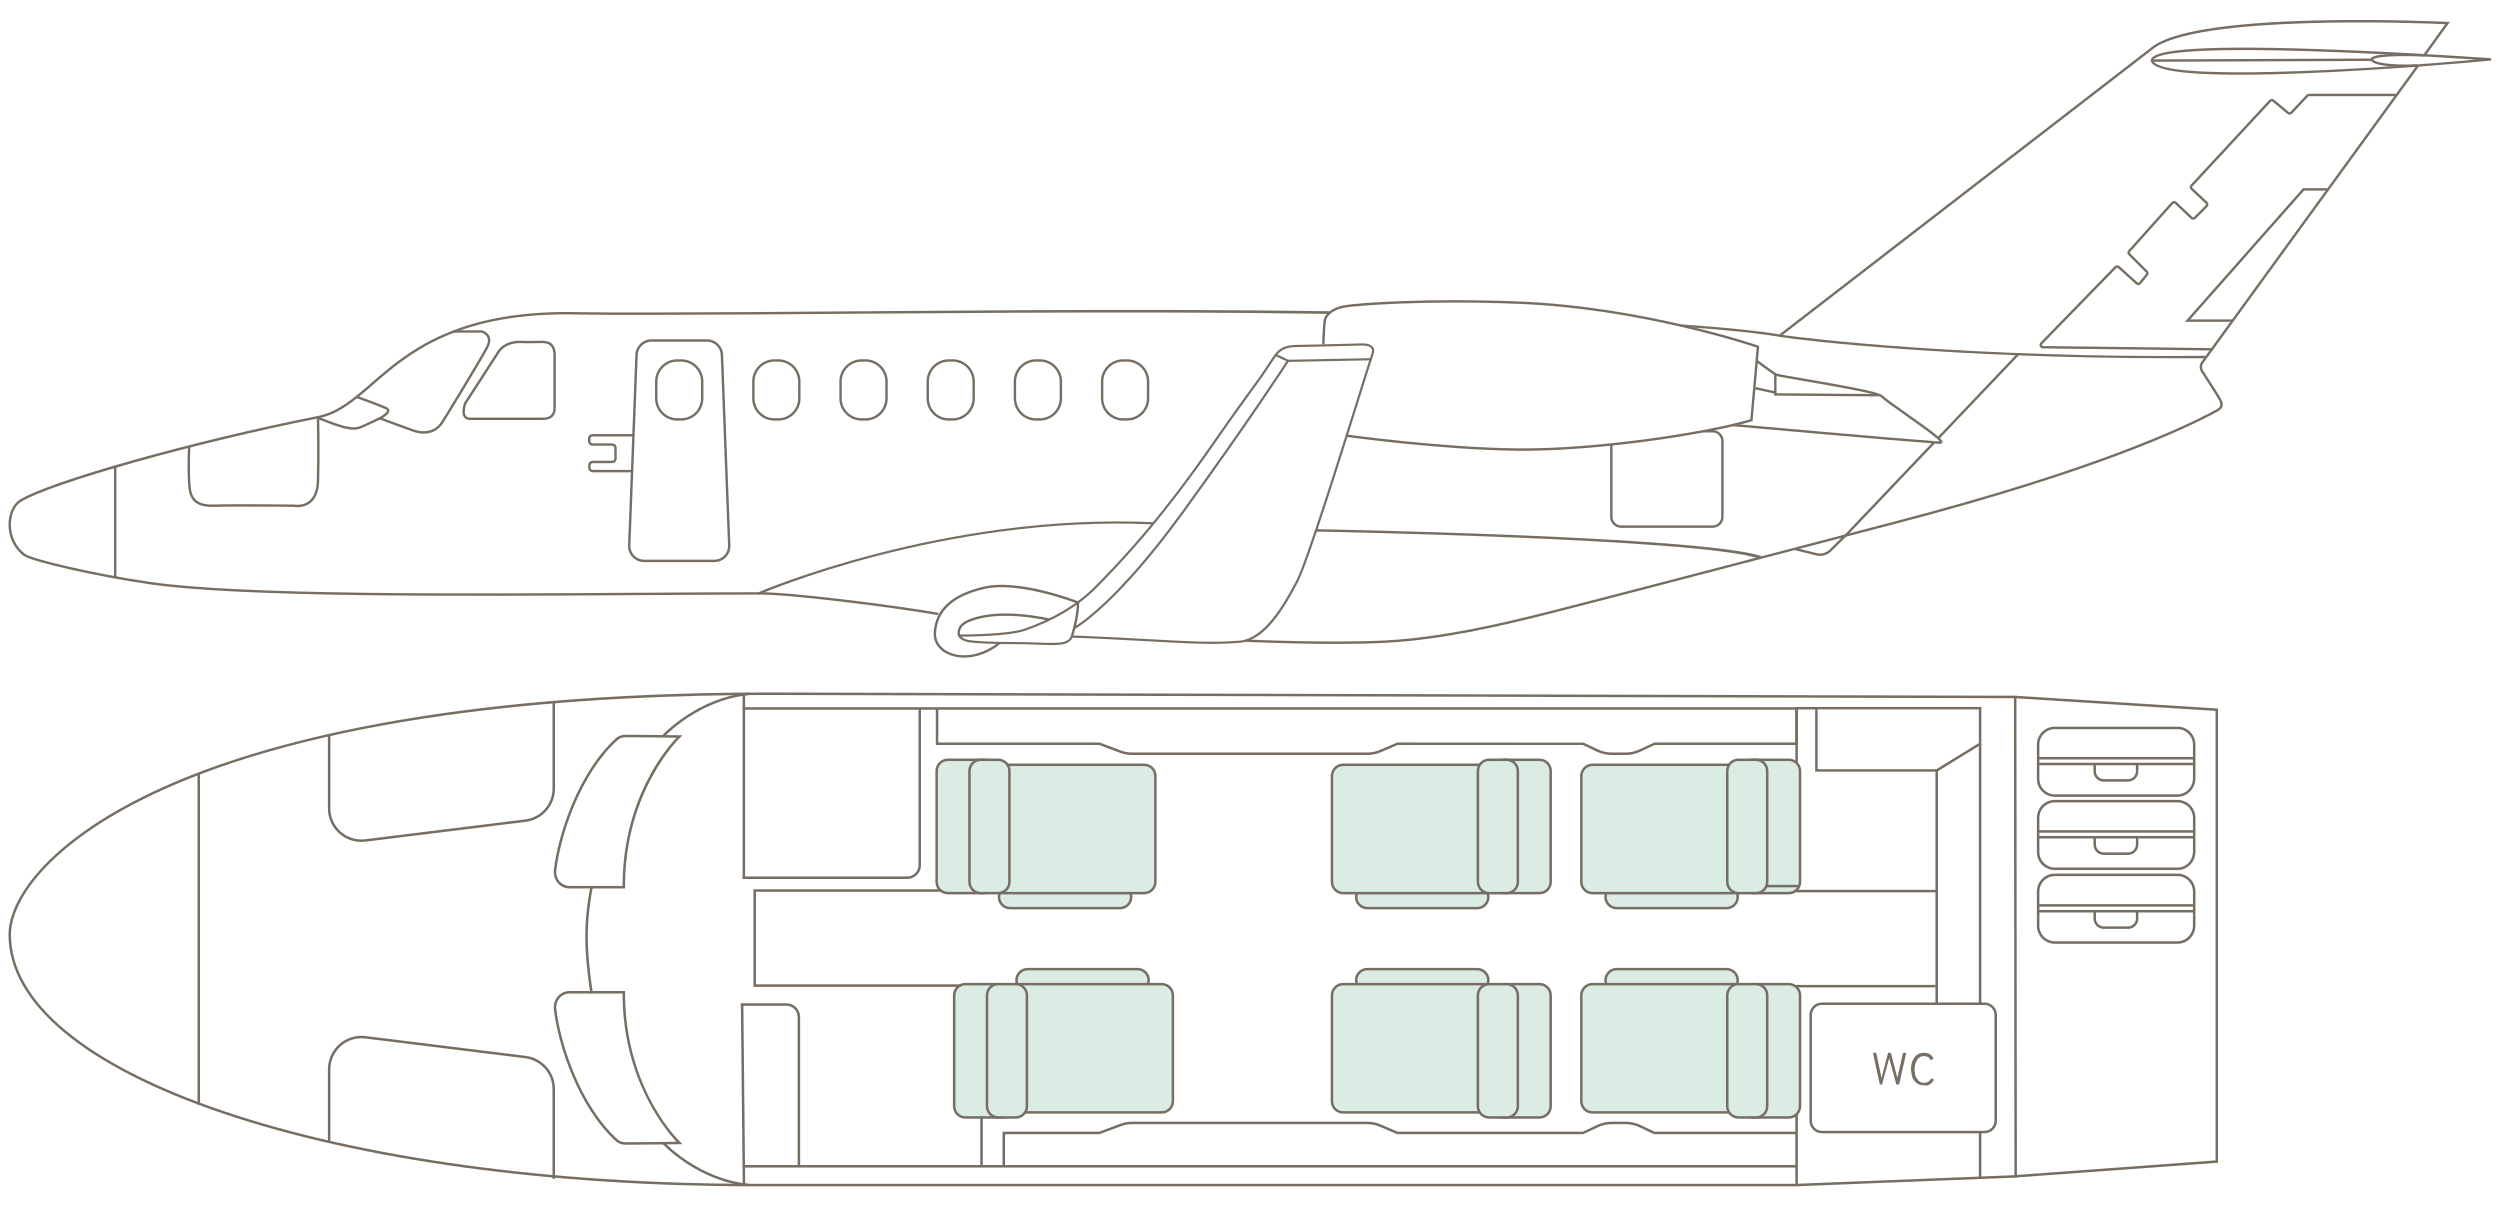 <?xml version="1.0" encoding="UTF-8"?>
<svg xmlns="http://www.w3.org/2000/svg" version="1.1" viewBox="0 0 1031.71 507.233">
  <!-- Generator: Adobe Illustrator 29.0.1, SVG Export Plug-In . SVG Version: 2.1.0 Build 192)  -->
  <g id="Layer_10">
    <g display="none">
      <g id="Indvendig">
        <path d="M294.785,478.118h556.736l61.902-3.442-.193-189.855h0l-612.797-1.29C62.306,283.531,0,351.531,0,378.936c0,55.441,127.37,99.182,294.785,99.182Z" fill="none" stroke="#766e63"/>
        <path d="M126.489,300.265v28.701c0,7.679,6.725,13.623,14.345,12.68l63.401-7.847c6.401-.792,11.207-6.23,11.207-12.68v-34.065" fill="none" stroke="#766e63"/>
        <path d="M126.489,461.439v-29.176c0-7.679,6.725-13.623,14.345-12.68l63.401,7.847c6.401.792,11.207,6.23,11.207,12.68v35.531" fill="none" stroke="#766e63"/>
        <path d="M409.314,289.375h417.357v13.972h-56.367l-5.728,2.713c-1.738.823-3.636,1.25-5.559,1.25h-5.609c-1.923,0-3.822-.427-5.559-1.25l-5.728-2.713h-73.541l-6.798,2.913c-1.617.693-3.357,1.05-5.115,1.05h-93.181c-1.557,0-3.102-.28-4.56-.827l-8.364-3.136h-64.293v-13.862" fill="none" stroke="#766e63" stroke-miterlimit="10"/>
        <path d="M512.25,466.723" fill="none" stroke="#766e63" stroke-miterlimit="10"/>
        <path d="M512.69,470.806v-13.33h37.871l8.364-3.136c1.458-.547,3.003-.827,4.56-.827h93.181c1.759,0,3.499.357,5.115,1.05l6.798,2.913h73.541l5.728-2.713c1.738-.823,3.636-1.25,5.559-1.25h5.609c1.923,0,3.822.427,5.559,1.25l5.728,2.713h56.367" fill="none" stroke="#766e63" stroke-miterlimit="10"/>
        <line x1="277.314" y1="474.017" x2="277.314" y2="287.714" fill="none" stroke="#766e63"/>
        <g>
          <path d="M515.21,359.683h43.498c2.41,0,4.435,1.928,4.435,4.435v-.11c0,2.41-1.928,4.435-4.435,4.435h-43.498c-2.41,0-4.435-1.928-4.435-4.435v.11c0-2.507,2.025-4.435,4.435-4.435Z" fill="#dbece5" stroke="#766e63" stroke-miterlimit="10"/>
          <path d="M510.807,311.683h57.48c2.41,0,4.435,1.928,4.435,4.435v41.945c0,2.41-1.928,4.435-4.435,4.435h-57.48c-2.41,0-4.435-1.928-4.435-4.435v-41.945c0-2.507,2.025-4.435,4.435-4.435Z" fill="#dbece5" stroke="#766e63" stroke-miterlimit="10"/>
          <path d="M490.541,309.693h14.191c2.41,0,4.435,1.928,4.435,4.435v43.935c0,2.41-1.928,4.435-4.435,4.435h-14.191c-2.41,0-4.435-1.928-4.435-4.435v-43.935c0-2.507,2.025-4.435,4.435-4.435Z" fill="#dbece5" stroke="#766e63" stroke-miterlimit="10"/>
          <path d="M503.541,309.693h6.948c2.41,0,4.435,1.928,4.435,4.435v43.935c0,2.41-1.928,4.435-4.435,4.435h-6.948c-2.41,0-4.435-1.928-4.435-4.435v-43.935c0-2.507,2.025-4.435,4.435-4.435Z" fill="#dbece5" stroke="#766e63" stroke-miterlimit="10"/>
        </g>
        <g>
          <path d="M522.146,401.352h43.498c2.41,0,4.435-1.928,4.435-4.435v.11c0-2.41-1.928-4.435-4.435-4.435h-43.498c-2.41,0-4.435,1.928-4.435,4.435v-.11c0,2.507,2.025,4.435,4.435,4.435Z" fill="#dbece5" stroke="#766e63" stroke-miterlimit="10"/>
          <path d="M517.742,449.352h57.48c2.41,0,4.435-1.928,4.435-4.435v-41.945c0-2.41-1.928-4.435-4.435-4.435h-57.48c-2.41,0-4.435,1.928-4.435,4.435v41.945c0,2.507,2.025,4.435,4.435,4.435Z" fill="#dbece5" stroke="#766e63" stroke-miterlimit="10"/>
          <path d="M497.476,451.342h14.191c2.41,0,4.435-1.928,4.435-4.435v-43.935c0-2.41-1.928-4.435-4.435-4.435h-14.191c-2.41,0-4.435,1.928-4.435,4.435v43.935c0,2.507,2.025,4.435,4.435,4.435Z" fill="#dbece5" stroke="#766e63" stroke-miterlimit="10"/>
          <path d="M510.476,451.342h6.948c2.41,0,4.435-1.928,4.435-4.435v-43.935c0-2.41-1.928-4.435-4.435-4.435h-6.948c-2.41,0-4.435,1.928-4.435,4.435v43.935c0,2.507,2.025,4.435,4.435,4.435Z" fill="#dbece5" stroke="#766e63" stroke-miterlimit="10"/>
        </g>
        <g>
          <path d="M700.167,401.352h-43.498c-2.41,0-4.435-1.928-4.435-4.435v.11c0-2.41,1.928-4.435,4.435-4.435h43.498c2.41,0,4.435,1.928,4.435,4.435v-.11c0,2.507-2.025,4.435-4.435,4.435Z" fill="#dbece5" stroke="#766e63" stroke-miterlimit="10"/>
          <path d="M704.57,449.352h-57.48c-2.41,0-4.435-1.928-4.435-4.435v-41.945c0-2.41,1.928-4.435,4.435-4.435h57.48c2.41,0,4.435,1.928,4.435,4.435v41.945c0,2.507-2.025,4.435-4.435,4.435Z" fill="#dbece5" stroke="#766e63" stroke-miterlimit="10"/>
          <path d="M724.836,451.342h-14.191c-2.41,0-4.435-1.928-4.435-4.435v-43.935c0-2.41,1.928-4.435,4.435-4.435h14.191c2.41,0,4.435,1.928,4.435,4.435v43.935c0,2.507-2.025,4.435-4.435,4.435Z" fill="#dbece5" stroke="#766e63" stroke-miterlimit="10"/>
          <path d="M711.836,451.342h-6.948c-2.41,0-4.435-1.928-4.435-4.435v-43.935c0-2.41,1.928-4.435,4.435-4.435h6.948c2.41,0,4.435,1.928,4.435,4.435v43.935c0,2.507-2.025,4.435-4.435,4.435Z" fill="#dbece5" stroke="#766e63" stroke-miterlimit="10"/>
        </g>
        <g>
          <path d="M700.167,359.683h-43.498c-2.41,0-4.435,1.928-4.435,4.435v-.11c0,2.41,1.928,4.435,4.435,4.435h43.498c2.41,0,4.435-1.928,4.435-4.435v.11c0-2.507-2.025-4.435-4.435-4.435Z" fill="#dbece5" stroke="#766e63" stroke-miterlimit="10"/>
          <path d="M704.57,311.683h-57.48c-2.41,0-4.435,1.928-4.435,4.435v41.945c0,2.41,1.928,4.435,4.435,4.435h57.48c2.41,0,4.435-1.928,4.435-4.435v-41.945c0-2.507-2.025-4.435-4.435-4.435Z" fill="#dbece5" stroke="#766e63" stroke-miterlimit="10"/>
          <path d="M724.836,309.693h-14.191c-2.41,0-4.435,1.928-4.435,4.435v43.935c0,2.41,1.928,4.435,4.435,4.435h14.191c2.41,0,4.435-1.928,4.435-4.435v-43.935c0-2.507-2.025-4.435-4.435-4.435Z" fill="#dbece5" stroke="#766e63" stroke-miterlimit="10"/>
          <path d="M711.836,309.693h-6.948c-2.41,0-4.435,1.928-4.435,4.435v43.935c0,2.41,1.928,4.435,4.435,4.435h6.948c2.41,0,4.435-1.928,4.435-4.435v-43.935c0-2.507-2.025-4.435-4.435-4.435Z" fill="#dbece5" stroke="#766e63" stroke-miterlimit="10"/>
        </g>
        <g>
          <path d="M798.919,401.352h-43.498c-2.41,0-4.435-1.928-4.435-4.435v.11c0-2.41,1.928-4.435,4.435-4.435h43.498c2.41,0,4.435,1.928,4.435,4.435v-.11c0,2.507-2.025,4.435-4.435,4.435Z" fill="#dbece5" stroke="#766e63" stroke-miterlimit="10"/>
          <path d="M803.322,449.352h-57.48c-2.41,0-4.435-1.928-4.435-4.435v-41.945c0-2.41,1.928-4.435,4.435-4.435h57.48c2.41,0,4.435,1.928,4.435,4.435v41.945c0,2.507-2.025,4.435-4.435,4.435Z" fill="#dbece5" stroke="#766e63" stroke-miterlimit="10"/>
          <path d="M823.588,451.342h-14.191c-2.41,0-4.435-1.928-4.435-4.435v-43.935c0-2.41,1.928-4.435,4.435-4.435h14.191c2.41,0,4.435,1.928,4.435,4.435v43.935c0,2.507-2.025,4.435-4.435,4.435Z" fill="#dbece5" stroke="#766e63" stroke-miterlimit="10"/>
          <path d="M810.588,451.342h-6.948c-2.41,0-4.435-1.928-4.435-4.435v-43.935c0-2.41,1.928-4.435,4.435-4.435h6.948c2.41,0,4.435,1.928,4.435,4.435v43.935c0,2.507-2.025,4.435-4.435,4.435Z" fill="#dbece5" stroke="#766e63" stroke-miterlimit="10"/>
        </g>
        <g>
          <path d="M798.919,359.683h-43.498c-2.41,0-4.435,1.928-4.435,4.435v-.11c0,2.41,1.928,4.435,4.435,4.435h43.498c2.41,0,4.435-1.928,4.435-4.435v.11c0-2.507-2.025-4.435-4.435-4.435Z" fill="#dbece5" stroke="#766e63" stroke-miterlimit="10"/>
          <path d="M803.322,311.683h-57.48c-2.41,0-4.435,1.928-4.435,4.435v41.945c0,2.41,1.928,4.435,4.435,4.435h57.48c2.41,0,4.435-1.928,4.435-4.435v-41.945c0-2.507-2.025-4.435-4.435-4.435Z" fill="#dbece5" stroke="#766e63" stroke-miterlimit="10"/>
          <path d="M823.588,309.693h-14.191c-2.41,0-4.435,1.928-4.435,4.435v43.935c0,2.41,1.928,4.435,4.435,4.435h14.191c2.41,0,4.435-1.928,4.435-4.435v-43.935c0-2.507-2.025-4.435-4.435-4.435Z" fill="#dbece5" stroke="#766e63" stroke-miterlimit="10"/>
          <path d="M810.588,309.693h-6.948c-2.41,0-4.435,1.928-4.435,4.435v43.935c0,2.41,1.928,4.435,4.435,4.435h6.948c2.41,0,4.435-1.928,4.435-4.435v-43.935c0-2.507-2.025-4.435-4.435-4.435Z" fill="#dbece5" stroke="#766e63" stroke-miterlimit="10"/>
          <line x1="827.861" y1="359.714" x2="814.87" y2="359.714" fill="#dbece5" stroke="#766e63" stroke-miterlimit="10"/>
        </g>
        <path d="M901.093,457.122h-64.409c-2.41,0-4.435-1.928-4.435-4.435v-41.945c0-2.41,1.928-4.435,4.435-4.435h64.409c2.41,0,4.435,1.928,4.435,4.435v41.945c0,2.507-2.025,4.435-4.435,4.435Z" fill="none" stroke="#766e63" stroke-miterlimit="10"/>
        <path d="M834.515,289.256v24.66h47.642l17.174-10.569v-14.092s-62.449,0-64.816,0Z" fill="none" stroke="#766e63" stroke-miterlimit="10"/>
        <line x1="882.157" y1="313.916" x2="882.157" y2="406.613" fill="#dbece5" stroke="#766e63" stroke-miterlimit="10"/>
        <line x1="899.331" y1="303.347" x2="899.331" y2="406.613" fill="#dbece5" stroke="#766e63" stroke-miterlimit="10"/>
        <path d="M479.406,289.375v62.067c0,2.744-2.225,4.969-4.969,4.969h-65.122" fill="none" stroke="#766e63" stroke-miterlimit="10"/>
        <path d="M431.553,470.356v-58.774c0-2.744-2.225-4.969-4.969-4.969h-18.067" fill="none" stroke="#766e63" stroke-miterlimit="10"/>
        <polyline points="409.754 356.742 409.754 293.99 409.754 283.999" fill="none" stroke="#766e63" stroke-miterlimit="10"/>
        <line x1="409.788" y1="478.099" x2="409.061" y2="406.512" fill="none" stroke="#766e63" stroke-miterlimit="10"/>
        <line x1="899.331" y1="457.255" x2="899.331" y2="475.338" fill="none" stroke="#766e63" stroke-miterlimit="10"/>
        <line x1="826.231" y1="470.687" x2="277.094" y2="470.687" fill="none" stroke="#766e63" stroke-miterlimit="10"/>
        <line x1="503.883" y1="450.87" x2="503.883" y2="470.246" fill="none" stroke="#766e63" stroke-miterlimit="10"/>
        <line x1="826.671" y1="477.98" x2="826.671" y2="450.375" fill="none" stroke="#766e63" stroke-miterlimit="10"/>
        <line x1="826.231" y1="399.347" x2="881.717" y2="399.347" fill="none" stroke="#766e63" stroke-miterlimit="10"/>
        <line x1="881.882" y1="361.696" x2="826.231" y2="361.696" fill="none" stroke="#766e63" stroke-miterlimit="10"/>
        <polyline points="826.671 310.999 826.671 289.283 834.515 289.256" fill="none" stroke="#766e63" stroke-miterlimit="10"/>
        <path d="M265.204,300.485s-22.238,20.917-22.018,59.67h-21.509c-3.585,0-6.11-3.193-5.702-6.754,1.67-14.604,9.817-38.604,24.427-51.898.965-.878,2.292-1.239,3.597-1.236,9.288.025,21.206.217,21.206.217Z" fill="none" stroke="#766e63"/>
        <path d="M265.204,461.44s-22.238-20.917-22.018-59.67h-21.509c-3.585,0-6.11,3.193-5.702,6.754,1.67,14.604,9.817,38.604,24.427,51.898.965.878,2.292,1.239,3.597,1.236,9.288-.025,21.206-.217,21.206-.217Z" fill="none" stroke="#766e63"/>
        <line x1="74.856" y1="315.127" x2="74.856" y2="446.246" fill="none" stroke="#766e63"/>
        <path d="M230.415,360.127s-2,9.362-2,19.211c0,10.931,2,22.461,2,22.46" fill="none" stroke="#766e63"/>
        <path d="M258.654,300.43s13.486-14.862,34.183-16.844" fill="none" stroke="#766e63"/>
        <path d="M258.654,461.274s13.486,14.862,34.183,16.844" fill="none" stroke="#766e63"/>
        <path d="M255.268,300.347" fill="none" stroke="#766e63"/>
        <line x1="377.057" y1="312.815" x2="277.094" y2="312.815" fill="none" stroke="#766e63"/>
        <line x1="277.314" y1="292.779" x2="409.644" y2="292.779" fill="none" stroke="#766e63"/>
        <path d="M315.186,322.944" fill="none" stroke="#766e63"/>
        <path d="M277.534,310.834" fill="none" stroke="#766e63"/>
        <path d="M326.415,310.834" fill="none" stroke="#766e63"/>
        <line x1="377.938" y1="449.659" x2="277.534" y2="449.549" fill="none" stroke="#766e63"/>
        <path d="M277.534,451.531" fill="none" stroke="#766e63"/>
        <path d="M326.415,451.531" fill="none" stroke="#766e63"/>
        <path d="M407.608,449.659" fill="none" stroke="#766e63"/>
        <path d="M399.481,444.51l-8.202,1.996c-1.3.316-2.552-.668-2.552-2.005v-37.243c0-1.337,1.252-2.322,2.552-2.005l8.202,1.996c.925.225,1.576,1.054,1.576,2.005v33.251c0,.952-.651,1.78-1.576,2.005Z" fill="none" stroke="#766e63" stroke-miterlimit="10"/>
        <path d="M387.123,447.51l-8.395,1.996c-1.3.316-2.552-.668-2.552-2.005v-43.243c0-1.337,1.252-2.322,2.552-2.005l8.395,1.996c.925.225,1.576,1.054,1.576,2.005v39.251c0,.952-.651,1.78-1.576,2.005Z" fill="none" stroke="#766e63" stroke-miterlimit="10"/>
        <path d="M333.021,449.108l-3.561-3.739c-.541-.568-.843-1.322-.843-2.107v-6.773c0-1.053.543-2.032,1.436-2.591l4.174-2.609c.893-.558,1.436-1.537,1.436-2.591v-4.819c0-1.021-.51-1.975-1.36-2.542l-4.876-3.25c-.85-.567-1.36-1.52-1.36-2.542v-6.457c0-.81.322-1.587.895-2.16l4.045-4.045c.573-.573,1.35-.895,2.16-.895l43.047.165" fill="none" stroke="#766e63" stroke-miterlimit="10"/>
        <path d="M391.259,401.824" fill="none" stroke="#766e63" stroke-miterlimit="10"/>
        <path d="M391.259,394.393" fill="none" stroke="#766e63" stroke-miterlimit="10"/>
        <path d="M399.481,317.705l-8.202-1.996c-1.3-.316-2.552.668-2.552,2.005v37.243c0,1.337,1.252,2.322,2.552,2.005l8.202-1.996c.925-.225,1.576-1.054,1.576-2.005v-33.251c0-.952-.651-1.78-1.576-2.005Z" fill="none" stroke="#766e63" stroke-miterlimit="10"/>
        <path d="M387.148,314.803l-8.42-1.778c-1.3-.316-2.552.668-2.552,2.005v42.927c0,1.337,1.252,2.322,2.552,2.005l8.42-2.213c.925-.225,1.576-1.054,1.576-2.005v-38.936c0-.952-.651-1.78-1.576-2.005Z" fill="none" stroke="#766e63" stroke-miterlimit="10"/>
        <path d="M333.021,313.107l-3.561,3.739c-.541.568-.843,1.322-.843,2.107v6.773c0,1.053.543,2.032,1.436,2.591l4.174,2.609c.893.558,1.436,1.537,1.436,2.591v4.819c0,1.021-.51,1.975-1.36,2.542l-4.876,3.25c-.85.567-1.36,1.52-1.36,2.542v6.457c0,.81.322,1.587.895,2.16l4.045,4.045c.573.573,1.35.895,2.16.895l42.799-.182" fill="none" stroke="#766e63" stroke-miterlimit="10"/>
        <polyline points="487.369 361.476 414.048 361.476 414.048 399.127 495.736 399.127" fill="none" stroke="#766e63" stroke-miterlimit="10"/>
      </g>
      <g id="Udvendig">
        <path d="M436.048,259.846c60.527,6.022,128.645,8.476,181.422-3.982,283.64-66.99,296.04-89.13,296.04-89.13.88-2.21-8.41-14.17-8.86-15.94-.44-1.77,4.43-6.64,4.43-6.64l84.281-117.171" fill="none" stroke="#766e63"/>
        <path d="M521.057,129.883c-130.79-2.04-247.477.141-285.877-.569-75.73-1.99-82.71,37.86-107.95,42.85-52.45,10.35-111.26,27.23-122.89,34.54-5.48,3.45-6.64,15.94,1.66,22.25,3.14,2.39,30.03,8.51,51.48,11.63,47.17,6.94,179.8,4.31,251.1,4.31,11.643-.384,51.257,4.439,68.431,7.521" fill="none" stroke="#766e63"/>
        <path d="M730.61,138.393l153.23-118.24c18.43-15.72,122.22-10.63,122.22-10.63l-9.58,13.3" fill="none" stroke="#766e63"/>
        <path d="M690.49,134.383c16.82,1.15,30.67,2.55,40.57,4.23,7.59,1.29,78.05,9.63,175.03,8.64" fill="none" stroke="#766e63"/>
        <path d="M1024,24.49c-22.735-1.483-139.234-9.268-139.94.519,2.965,11.344,121.159,1.335,139.94-.519" fill="none" stroke="#766e63" stroke-miterlimit="10"/>
        <path d="M74.033,184.364s-.345,9.4.057,15.032c.332,4.65.996,9.632,10.296,9.3,7.777-.278,32.882,0,32.882,0,0,0,9.632,1.993,9.964-10.296.332-12.289,0-26.239,0-26.239" fill="none" stroke="#766e63"/>
        <path d="M140.185,151.9" fill="none" stroke="#766e63"/>
        <path d="M183.186,136.788h11.636s4.982,1.329,2.159,6.643-16.773,28.232-18.6,31.055-5.812,5.314-11.957,3.155-13.95-5.148-13.95-5.148" fill="none" stroke="#766e63"/>
        <path d="M187.902,166.569c-2.048,7.086,1.938,6.255,3.93,6.255h28.232c3.155,0,4.816-1.495,4.816-4.484v-21.755c0-5.314-3.487-5.48-5.314-5.48s-4.816.166-8.802,0-7.473,1.661-8.968,3.986l-13.894,21.478Z" fill="none" stroke="#766e63"/>
        <path d="M143.396,163.857s10.371,3.767,11.957,4.595c3.82,1.993-6.311,5.868-9.411,7.362-3.216,1.551-5.628,1.97-18.581-3.344" fill="none" stroke="#766e63"/>
        <path d="M257.608,179.633h-17.064c-.763,0-1.382.619-1.382,1.382v1.056c0,.763.619,1.382,1.382,1.382h8.086c.763,0,1.382.619,1.382,1.382v4.433c0,.763-.619,1.382-1.382,1.382h-8.031c-.763,0-1.382.619-1.382,1.382v1c0,.763.619,1.382,1.382,1.382h16.018" fill="none" stroke="#766e63"/>
        <path d="M984.365,39.195h-35.465c-.259,0-.506.107-.684.295l-6.646,7.037c-.34.36-.9.395-1.282.08l-6.165-5.077c-.385-.317-.949-.279-1.288.087l-32.419,34.978c-.351.379-.331.97.045,1.325l6.143,5.781c.387.364.396.975.021,1.35l-4.868,4.868c-.36.36-.941.368-1.311.019l-6.604-6.237c-.385-.363-.994-.338-1.347.056l-17.804,19.874c-.333.372-.318.94.035,1.293l7.183,7.183c.342.342.369.887.063,1.261l-2.822,3.449c-.34.416-.958.463-1.357.103l-7.452-6.707c-.376-.338-.951-.319-1.303.043l-30.611,31.438c-.577.592-.164,1.587.662,1.597l69.993.859" fill="none" stroke="#766e63"/>
        <polyline points="956.576 78.166 946.612 78.166 898.785 132.304 917.552 132.304" fill="none" stroke="#766e63"/>
        <path d="M607.323,122.947c20.477.44,59.594,5.701,83.167,11.436" fill="none" stroke="#766e63"/>
        <path d="M690.49,134.383c20.16,4.89,31.43,9.38,31.43,9.38,0,0-1.49,14.78-2.82,29.39-60.407,16.431-102.751,13.352-126.694,8.737" fill="none" stroke="#766e63"/>
        <path d="M721.088,149.018s5.541,4.184,7.753,5.541c1.217.744,41.161,6.637,43.564,8.88,3.399,3.168,18.866,13.214,23.441,17.398" fill="none" stroke="#766e63"/>
        <path d="M710.68,175.366s68.061,6.094,83.548,7.17" fill="none" stroke="#766e63"/>
        <polyline points="728.648 154.308 728.648 162.778 771.493 163.11" fill="none" stroke="#766e63"/>
        <line x1="720.427" y1="160.203" x2="728.399" y2="161.947" fill="none" stroke="#766e63"/>
        <path d="M660.975,184.117v29.199c0,2.217,1.797,4.014,4.014,4.014h37.806c2.217,0,4.014-1.797,4.014-4.014v-31.33c0-2.217-1.797-4.014-4.014-4.014h-3.127" fill="none" stroke="#766e63"/>
        <path d="M308.999,244.939s67.018-33.831,154.26-29.845" fill="none" stroke="#766e63" stroke-miterlimit="10"/>
        <line x1="851.662" y1="146.861" x2="904.652" y2="150.793" fill="none" stroke="#766e63"/>
        <path d="M795.847,180.837c1.287,1.167,1.72,1.881.754,1.84-.533-.02-1.337-.07-2.373-.141" fill="none" stroke="#766e63"/>
        <path d="M794.228,182.536l-36.27,38.116-6.57,6.492c-1.518,1.5-3.706,2.102-5.777,1.591l-9.381-2.315" fill="none" stroke="#766e63"/>
        <line x1="828.872" y1="146.173" x2="795.847" y2="180.837" fill="none" stroke="#766e63"/>
        <path d="M578.479,220.378s121.107,1.271,144.356,9.574" fill="none" stroke="#766e63"/>
        <path d="M993.515,27.054c-9.91.33-18.215-.481-18.675-2.481.12-1.92,10.665-2.11,21.895-1.75" fill="none" stroke="#766e63" stroke-miterlimit="10"/>
        <line x1="975.267" y1="24.65" x2="884.06" y2="25.009" fill="none" stroke="#766e63" stroke-miterlimit="10"/>
        <rect x="450.826" y="148.756" width="18.966" height="24.342" rx="8.688" ry="8.688" fill="none" stroke="#766e63"/>
        <rect x="306.9" y="148.756" width="18.966" height="24.342" rx="8.688" ry="8.688" fill="none" stroke="#766e63"/>
        <rect x="342.881" y="148.756" width="18.966" height="24.342" rx="8.688" ry="8.688" fill="none" stroke="#766e63"/>
        <rect x="378.863" y="148.756" width="18.966" height="24.342" rx="8.688" ry="8.688" fill="none" stroke="#766e63"/>
        <rect x="414.844" y="148.756" width="18.966" height="24.342" rx="8.688" ry="8.688" fill="none" stroke="#766e63"/>
        <rect x="266.822" y="148.756" width="18.966" height="24.342" rx="8.688" ry="8.688" fill="none" stroke="#766e63"/>
        <path d="M290.799,231.472h-28.987c-3.396,0-6.149-2.753-6.149-6.149l3.017-78.655c0-3.396,2.753-6.149,6.149-6.149h22.953c3.396,0,6.149,2.753,6.149,6.149l3.017,78.655c0,3.396-2.753,6.149-6.149,6.149Z" fill="none" stroke="#766e63"/>
        <path d="M993.36,8.998c-5.217-.042-10.338,4.318-4.65,4.525,6.211.227,14.254.208,14.254.208" fill="none" stroke="#766e63"/>
        <path d="M990.288,13.731c1.578,1.716,9.245,2.214,11.071,2.048" fill="none" stroke="#766e63"/>
        <line x1="43.533" y1="192.421" x2="43.533" y2="238.256" fill="none" stroke="#766e63"/>
        <line x1="134.871" y1="244.678" x2="134.871" y2="175.265" fill="none" stroke="#766e63"/>
      </g>
      <path d="M545.121,263.974c18.495-7.266,25.761-22.459,37.321-54.495s41.85-155.518,42.981-161.174c.66-3.303-2.752-4.404-5.064-4.404s-30.936.991-41.505.991-13.871,8.147-17.505,14.422c-3.109,5.37-32.367,57.468-36.771,64.954,0,0-16.119,27.082-28.669,45.248-12.55,18.165-24.771,36-32.697,46.238-7.927,10.239-27.303,27.853-35.009,32.037s-13.101,7.046-21.138,9.248-18.55,3.468-21.303,3.468" fill="none" stroke="#766e63" stroke-miterlimit="10"/>
      <path d="M387.25,262.543" fill="none" stroke="#766e63" stroke-miterlimit="10"/>
      <path d="M421.516,251.341c-6.193-.908-28.155,1.647-35.037,7.349-3.853,3.193,3.05,5.293,7.156,5.725,4.184.44,27.303,1.211,30.771,1.211,3.176,0,11.064-.22,11.725-6.165,0,0,1.541-9.908.991-18.275" fill="none" stroke="#766e63"/>
      <polyline points="565.974 51.828 573.46 56.121 623.882 54.03" fill="none" stroke="#766e63" stroke-miterlimit="10"/>
      <path d="M573.46,56.232s-50.092,91.156-75.523,130.128c-25.431,38.972-48.183,61.761-61.064,69.027" fill="none" stroke="#766e63" stroke-miterlimit="10"/>
      <path d="M430.516,246.635c-5.78-2.807-17.009-6.771-32.862-4.128s-21.562,9.504-22.624,15.027c-.826,4.294.495,11.064,8.422,12.716,6.278,1.308,17.092-1.073,22.211-5.202" fill="none" stroke="#766e63" stroke-miterlimit="10"/>
    </g>
    <path d="M311.207,489.577c-84.123,0-161.964-10.668-219.181-30.04C34.939,440.21,3.5,413.988,3.5,385.702c0-14.834,16.706-39.684,63.788-60.894,39.542-17.813,114.978-39.046,249.804-39.046l515.061,1.346v.519l.201,198.334-91.171,3.614-429.976.001ZM317.092,286.804c-74.314,0-177.904,6.758-249.375,38.954-46.629,21.005-63.174,45.419-63.174,59.943,0,27.804,31.187,53.676,87.817,72.848,57.113,19.336,134.835,29.985,218.848,29.985h429.948l90.158-3.558-.201-196.828-514.02-1.344Z" fill="#766e63"/>
    <path d="M149.148,347.465c-3.356,0-6.623-1.222-9.165-3.469-2.969-2.626-4.672-6.403-4.672-10.366v-29.909h1.042v29.909c0,3.664,1.575,7.158,4.32,9.584,2.746,2.427,6.41,3.557,10.044,3.112l66.068-8.177c6.397-.793,11.222-6.25,11.222-12.696v-35.498h1.042v35.498c0,6.97-5.217,12.873-12.135,13.73l-66.068,8.177c-.566.07-1.133.105-1.697.105Z" fill="#766e63"/>
    <path d="M229.048,486.475h-1.042v-37.026c0-6.447-4.824-11.904-11.222-12.696l-66.068-8.177c-3.639-.451-7.298.684-10.043,3.111-2.746,2.427-4.321,5.921-4.321,9.585v30.403h-1.042v-30.403c0-3.964,1.703-7.741,4.673-10.367,2.969-2.623,6.927-3.85,10.861-3.363l66.068,8.177c6.918.856,12.135,6.758,12.135,13.73v37.026Z" fill="#766e63"/>
    <path d="M670.932,311.585h-5.844c-2.069,0-4.149-.468-6.016-1.352l-5.863-2.777h-76.412l-6.984,2.994c-1.762.753-3.624,1.136-5.537,1.136h-97.1c-1.69,0-3.351-.301-4.936-.895l-8.627-3.234h-67.424v-14.56h-79.67v-1.042h435.435v15.602h-59.142l-5.863,2.777c-1.867.884-3.947,1.352-6.016,1.352ZM576.583,306.413l76.965.05,5.968,2.827c1.729.819,3.655,1.253,5.571,1.253h5.844c1.915,0,3.842-.433,5.571-1.253l6.191-2.877h58.217v-13.518h-353.68v13.518h66.572l8.804,3.301c1.466.549,3.004.828,4.569.828h97.1c1.772,0,3.496-.354,5.127-1.052l7.181-3.077Z" fill="#766e63"/>
    <path d="M537.819,477.182" fill="none" stroke="#766e63" stroke-miterlimit="10" stroke-width="1.042"/>
    <path d="M414.765,481.436h-1.043v-14.412h39.891l8.627-3.235c1.585-.594,3.245-.895,4.936-.895h97.1c1.914,0,3.776.383,5.537,1.137l6.984,2.994h76.412l5.863-2.778c1.869-.884,3.95-1.352,6.016-1.352h5.844c2.066,0,4.147.468,6.016,1.352l5.863,2.778h58.621v1.042h-58.855l-6.074-2.878c-1.731-.819-3.657-1.253-5.571-1.253h-5.844c-1.913,0-3.84.433-5.571,1.253l-6.191,2.878h-76.743l-7.181-3.077c-1.629-.699-3.354-1.053-5.126-1.053h-97.1c-1.565,0-3.103.279-4.569.828l-8.898,3.302h-38.943v13.37Z" fill="#766e63"/>
    <g>
      <g>
        <path d="M416.87,365.639h45.328c2.512,0,4.622,2.01,4.622,4.622v-.115c0,2.512-2.01,4.622-4.622,4.622h-45.328c-2.512,0-4.622-2.01-4.622-4.622v.115c0-2.612,2.11-4.622,4.622-4.622Z" fill="#dbece5"/>
        <path d="M462.197,375.289h-45.328c-2.797,0-5.08-2.245-5.142-5.028h-.001l.001-.115c.062-2.783,2.345-5.028,5.142-5.028h45.328c2.797,0,5.08,2.245,5.142,5.028h.001l-.001.115c-.062,2.783-2.345,5.028-5.142,5.028ZM412.769,370.203c.03,2.236,1.858,4.044,4.1,4.044h45.328c2.242,0,4.07-1.808,4.101-4.044-.032-2.235-1.859-4.043-4.101-4.043h-45.328c-2.242,0-4.07,1.808-4.1,4.043Z" fill="#766e63"/>
      </g>
      <g>
        <path d="M412.281,315.619h59.898c2.512,0,4.622,2.01,4.622,4.622v43.709c0,2.512-2.01,4.622-4.622,4.622h-59.898c-2.512,0-4.622-2.01-4.622-4.622v-43.709c0-2.612,2.11-4.622,4.622-4.622Z" fill="#dbece5"/>
        <path d="M472.178,369.094h-59.897c-2.836,0-5.143-2.307-5.143-5.143v-43.709c0-2.836,2.307-5.143,5.143-5.143h59.897c2.836,0,5.143,2.307,5.143,5.143v43.709c0,2.836-2.307,5.143-5.143,5.143ZM412.281,316.141c-2.261,0-4.101,1.84-4.101,4.101v43.709c0,2.261,1.84,4.101,4.101,4.101h59.897c2.261,0,4.101-1.84,4.101-4.101v-43.709c0-2.261-1.84-4.101-4.101-4.101h-59.897Z" fill="#766e63"/>
      </g>
      <g>
        <path d="M391.162,313.546h14.788c2.512,0,4.622,2.01,4.622,4.622v45.783c0,2.512-2.01,4.622-4.622,4.622h-14.788c-2.512,0-4.622-2.01-4.622-4.622v-45.783c0-2.612,2.11-4.622,4.622-4.622Z" fill="#dbece5"/>
        <path d="M405.95,369.094h-14.788c-2.836,0-5.143-2.307-5.143-5.143v-45.783c0-2.836,2.307-5.143,5.143-5.143h14.788c2.836,0,5.143,2.307,5.143,5.143v45.783c0,2.836-2.307,5.143-5.143,5.143ZM391.162,314.067c-2.261,0-4.101,1.84-4.101,4.101v45.783c0,2.261,1.84,4.101,4.101,4.101h14.788c2.261,0,4.101-1.84,4.101-4.101v-45.783c0-2.261-1.84-4.101-4.101-4.101h-14.788Z" fill="#766e63"/>
      </g>
      <g>
        <path d="M404.709,313.546h7.24c2.512,0,4.622,2.01,4.622,4.622v45.783c0,2.512-2.01,4.622-4.622,4.622h-7.24c-2.512,0-4.622-2.01-4.622-4.622v-45.783c0-2.612,2.11-4.622,4.622-4.622Z" fill="#dbece5"/>
        <path d="M411.949,369.094h-7.24c-2.836,0-5.143-2.307-5.143-5.143v-45.783c0-2.836,2.307-5.143,5.143-5.143h7.24c2.836,0,5.143,2.307,5.143,5.143v45.783c0,2.836-2.307,5.143-5.143,5.143ZM404.709,314.067c-2.261,0-4.101,1.84-4.101,4.101v45.783c0,2.261,1.84,4.101,4.101,4.101h7.24c2.261,0,4.101-1.84,4.101-4.101v-45.783c0-2.261-1.84-4.101-4.101-4.101h-7.24Z" fill="#766e63"/>
      </g>
    </g>
    <g>
      <g>
        <path d="M424.097,409.061h45.328c2.512,0,4.622-2.01,4.622-4.622v.115c0-2.512-2.01-4.622-4.622-4.622h-45.328c-2.512,0-4.622,2.01-4.622,4.622v-.115c0,2.612,2.11,4.622,4.622,4.622Z" fill="#dbece5"/>
        <path d="M469.425,409.582h-45.328c-2.797,0-5.08-2.245-5.141-5.028h-.001l.001-.114c.061-2.783,2.344-5.028,5.141-5.028h45.328c2.797,0,5.081,2.245,5.142,5.028h.001l-.001.114c-.061,2.783-2.345,5.028-5.142,5.028ZM419.997,404.497c.03,2.235,1.858,4.043,4.1,4.043h45.328c2.242,0,4.071-1.808,4.101-4.043-.03-2.235-1.859-4.043-4.101-4.043h-45.328c-2.242,0-4.07,1.808-4.1,4.043Z" fill="#766e63"/>
      </g>
      <g>
        <path d="M419.508,459.08h59.898c2.512,0,4.622-2.01,4.622-4.622v-43.709c0-2.512-2.01-4.622-4.622-4.622h-59.898c-2.512,0-4.622,2.01-4.622,4.622v43.709c0,2.612,2.11,4.622,4.622,4.622Z" fill="#dbece5"/>
        <path d="M479.406,459.601h-59.897c-2.836,0-5.143-2.307-5.143-5.142v-43.71c0-2.836,2.307-5.143,5.143-5.143h59.897c2.836,0,5.143,2.307,5.143,5.143v43.71c0,2.835-2.307,5.142-5.143,5.142ZM419.508,406.648c-2.261,0-4.101,1.84-4.101,4.101v43.71c0,2.261,1.84,4.1,4.101,4.1h59.897c2.261,0,4.101-1.839,4.101-4.1v-43.71c0-2.261-1.84-4.101-4.101-4.101h-59.897Z" fill="#766e63"/>
      </g>
      <g>
        <path d="M398.39,461.154h14.788c2.512,0,4.622-2.01,4.622-4.622v-45.783c0-2.512-2.01-4.622-4.622-4.622h-14.788c-2.512,0-4.622,2.01-4.622,4.622v45.783c0,2.612,2.11,4.622,4.622,4.622Z" fill="#dbece5"/>
        <path d="M413.178,461.675h-14.788c-2.836,0-5.143-2.307-5.143-5.143v-45.783c0-2.836,2.307-5.143,5.143-5.143h14.788c2.836,0,5.143,2.307,5.143,5.143v45.783c0,2.836-2.307,5.143-5.143,5.143ZM398.389,406.648c-2.261,0-4.101,1.84-4.101,4.101v45.783c0,2.261,1.839,4.101,4.101,4.101h14.788c2.261,0,4.101-1.84,4.101-4.101v-45.783c0-2.261-1.84-4.101-4.101-4.101h-14.788Z" fill="#766e63"/>
      </g>
      <g>
        <path d="M411.937,461.154h7.24c2.512,0,4.622-2.01,4.622-4.622v-45.783c0-2.512-2.01-4.622-4.622-4.622h-7.24c-2.512,0-4.622,2.01-4.622,4.622v45.783c0,2.612,2.11,4.622,4.622,4.622Z" fill="#dbece5"/>
        <path d="M419.176,461.675h-7.24c-2.836,0-5.143-2.307-5.143-5.143v-45.783c0-2.836,2.307-5.143,5.143-5.143h7.24c2.836,0,5.143,2.307,5.143,5.143v45.783c0,2.836-2.307,5.143-5.143,5.143ZM411.936,406.648c-2.261,0-4.101,1.84-4.101,4.101v45.783c0,2.261,1.839,4.101,4.101,4.101h7.24c2.261,0,4.101-1.84,4.101-4.101v-45.783c0-2.261-1.84-4.101-4.101-4.101h-7.24Z" fill="#766e63"/>
      </g>
    </g>
    <g>
      <g>
        <path d="M609.606,409.061h-45.328c-2.512,0-4.622-2.01-4.622-4.622v.115c0-2.512,2.01-4.622,4.622-4.622h45.328c2.512,0,4.622,2.01,4.622,4.622v-.115c0,2.612-2.11,4.622-4.622,4.622Z" fill="#dbece5"/>
        <path d="M609.607,409.582h-45.328c-2.797,0-5.081-2.245-5.142-5.028h-.001l.001-.114c.061-2.783,2.345-5.028,5.142-5.028h45.328c2.797,0,5.08,2.245,5.141,5.028h.001l-.001.114c-.061,2.783-2.344,5.028-5.141,5.028ZM560.178,404.497c.03,2.235,1.859,4.043,4.101,4.043h45.328c2.242,0,4.07-1.808,4.1-4.043-.03-2.235-1.858-4.043-4.1-4.043h-45.328c-2.242,0-4.071,1.808-4.101,4.043Z" fill="#766e63"/>
      </g>
      <g>
        <path d="M614.195,459.08h-59.898c-2.512,0-4.622-2.01-4.622-4.622v-43.709c0-2.512,2.01-4.622,4.622-4.622h59.898c2.512,0,4.622,2.01,4.622,4.622v43.709c0,2.612-2.11,4.622-4.622,4.622Z" fill="#dbece5"/>
        <path d="M614.195,459.601h-59.897c-2.836,0-5.143-2.307-5.143-5.142v-43.71c0-2.836,2.307-5.143,5.143-5.143h59.897c2.836,0,5.143,2.307,5.143,5.143v43.71c0,2.835-2.307,5.142-5.143,5.142ZM554.298,406.648c-2.261,0-4.101,1.84-4.101,4.101v43.71c0,2.261,1.84,4.1,4.101,4.1h59.897c2.261,0,4.101-1.839,4.101-4.1v-43.71c0-2.261-1.84-4.101-4.101-4.101h-59.897Z" fill="#766e63"/>
      </g>
      <g>
        <path d="M635.314,461.154h-14.788c-2.512,0-4.622-2.01-4.622-4.622v-45.783c0-2.512,2.01-4.622,4.622-4.622h14.788c2.512,0,4.622,2.01,4.622,4.622v45.783c0,2.612-2.11,4.622-4.622,4.622Z" fill="#dbece5"/>
        <path d="M635.314,461.675h-14.787c-2.836,0-5.143-2.307-5.143-5.143v-45.783c0-2.836,2.307-5.143,5.143-5.143h14.787c2.836,0,5.143,2.307,5.143,5.143v45.783c0,2.836-2.307,5.143-5.143,5.143ZM620.526,406.648c-2.261,0-4.101,1.84-4.101,4.101v45.783c0,2.261,1.84,4.101,4.101,4.101h14.787c2.261,0,4.101-1.84,4.101-4.101v-45.783c0-2.261-1.84-4.101-4.101-4.101h-14.787Z" fill="#766e63"/>
      </g>
      <g>
        <path d="M621.767,461.154h-7.24c-2.512,0-4.622-2.01-4.622-4.622v-45.783c0-2.512,2.01-4.622,4.622-4.622h7.24c2.512,0,4.622,2.01,4.622,4.622v45.783c0,2.612-2.11,4.622-4.622,4.622Z" fill="#dbece5"/>
        <path d="M621.767,461.675h-7.239c-2.836,0-5.143-2.307-5.143-5.143v-45.783c0-2.836,2.307-5.143,5.143-5.143h7.239c2.836,0,5.143,2.307,5.143,5.143v45.783c0,2.836-2.307,5.143-5.143,5.143ZM614.527,406.648c-2.261,0-4.101,1.84-4.101,4.101v45.783c0,2.261,1.84,4.101,4.101,4.101h7.239c2.261,0,4.101-1.84,4.101-4.101v-45.783c0-2.261-1.84-4.101-4.101-4.101h-7.239Z" fill="#766e63"/>
      </g>
    </g>
    <g>
      <g>
        <path d="M609.606,365.639h-45.328c-2.512,0-4.622,2.01-4.622,4.622v-.115c0,2.512,2.01,4.622,4.622,4.622h45.328c2.512,0,4.622-2.01,4.622-4.622v.115c0-2.612-2.11-4.622-4.622-4.622Z" fill="#dbece5"/>
        <path d="M609.607,375.289h-45.328c-2.797,0-5.08-2.245-5.142-5.028h-.001l.001-.115c.062-2.783,2.345-5.028,5.142-5.028h45.328c2.796,0,5.079,2.245,5.141,5.028h.001l-.001.115c-.062,2.783-2.345,5.028-5.141,5.028ZM560.178,370.203c.032,2.236,1.859,4.044,4.101,4.044h45.328c2.242,0,4.069-1.808,4.1-4.044-.032-2.235-1.858-4.043-4.1-4.043h-45.328c-2.242,0-4.07,1.808-4.101,4.043Z" fill="#766e63"/>
      </g>
      <g>
        <path d="M614.195,315.619h-59.898c-2.512,0-4.622,2.01-4.622,4.622v43.709c0,2.512,2.01,4.622,4.622,4.622h59.898c2.512,0,4.622-2.01,4.622-4.622v-43.709c0-2.612-2.11-4.622-4.622-4.622Z" fill="#dbece5"/>
        <path d="M614.195,369.094h-59.897c-2.836,0-5.143-2.307-5.143-5.143v-43.709c0-2.836,2.307-5.143,5.143-5.143h59.897c2.836,0,5.143,2.307,5.143,5.143v43.709c0,2.836-2.307,5.143-5.143,5.143ZM554.298,316.141c-2.261,0-4.101,1.84-4.101,4.101v43.709c0,2.261,1.84,4.101,4.101,4.101h59.897c2.261,0,4.101-1.84,4.101-4.101v-43.709c0-2.261-1.84-4.101-4.101-4.101h-59.897Z" fill="#766e63"/>
      </g>
      <g>
        <path d="M635.314,313.546h-14.788c-2.512,0-4.622,2.01-4.622,4.622v45.783c0,2.512,2.01,4.622,4.622,4.622h14.788c2.512,0,4.622-2.01,4.622-4.622v-45.783c0-2.612-2.11-4.622-4.622-4.622Z" fill="#dbece5"/>
        <path d="M635.314,369.094h-14.787c-2.836,0-5.143-2.307-5.143-5.143v-45.783c0-2.836,2.307-5.143,5.143-5.143h14.787c2.836,0,5.143,2.307,5.143,5.143v45.783c0,2.836-2.307,5.143-5.143,5.143ZM620.526,314.067c-2.261,0-4.101,1.84-4.101,4.101v45.783c0,2.261,1.84,4.101,4.101,4.101h14.787c2.261,0,4.101-1.84,4.101-4.101v-45.783c0-2.261-1.84-4.101-4.101-4.101h-14.787Z" fill="#766e63"/>
      </g>
      <g>
        <path d="M621.767,313.546h-7.24c-2.512,0-4.622,2.01-4.622,4.622v45.783c0,2.512,2.01,4.622,4.622,4.622h7.24c2.512,0,4.622-2.01,4.622-4.622v-45.783c0-2.612-2.11-4.622-4.622-4.622Z" fill="#dbece5"/>
        <path d="M621.767,369.094h-7.239c-2.836,0-5.143-2.307-5.143-5.143v-45.783c0-2.836,2.307-5.143,5.143-5.143h7.239c2.836,0,5.143,2.307,5.143,5.143v45.783c0,2.836-2.307,5.143-5.143,5.143ZM614.527,314.067c-2.261,0-4.101,1.84-4.101,4.101v45.783c0,2.261,1.84,4.101,4.101,4.101h7.239c2.261,0,4.101-1.84,4.101-4.101v-45.783c0-2.261-1.84-4.101-4.101-4.101h-7.239Z" fill="#766e63"/>
      </g>
    </g>
    <g>
      <g>
        <path d="M712.513,409.061h-45.328c-2.512,0-4.622-2.01-4.622-4.622v.115c0-2.512,2.01-4.622,4.622-4.622h45.328c2.512,0,4.622,2.01,4.622,4.622v-.115c0,2.612-2.11,4.622-4.622,4.622Z" fill="#dbece5"/>
        <path d="M712.513,409.582h-45.328c-2.797,0-5.081-2.245-5.142-5.028h-.001l.001-.114c.061-2.783,2.345-5.028,5.142-5.028h45.328c2.797,0,5.081,2.245,5.142,5.028h.001l-.001.114c-.061,2.783-2.345,5.028-5.142,5.028ZM663.084,404.497c.03,2.235,1.859,4.043,4.101,4.043h45.328c2.242,0,4.071-1.808,4.101-4.043-.03-2.235-1.859-4.043-4.101-4.043h-45.328c-2.242,0-4.071,1.808-4.101,4.043Z" fill="#766e63"/>
      </g>
      <g>
        <path d="M717.102,459.08h-59.898c-2.512,0-4.622-2.01-4.622-4.622v-43.709c0-2.512,2.01-4.622,4.622-4.622h59.898c2.512,0,4.622,2.01,4.622,4.622v43.709c0,2.612-2.11,4.622-4.622,4.622Z" fill="#dbece5"/>
        <path d="M717.101,459.601h-59.897c-2.836,0-5.143-2.307-5.143-5.142v-43.71c0-2.836,2.307-5.143,5.143-5.143h59.897c2.836,0,5.143,2.307,5.143,5.143v43.71c0,2.835-2.307,5.142-5.143,5.142ZM657.204,406.648c-2.261,0-4.101,1.84-4.101,4.101v43.71c0,2.261,1.84,4.1,4.101,4.1h59.897c2.261,0,4.101-1.839,4.101-4.1v-43.71c0-2.261-1.84-4.101-4.101-4.101h-59.897Z" fill="#766e63"/>
      </g>
      <g>
        <path d="M738.22,461.154h-14.788c-2.512,0-4.622-2.01-4.622-4.622v-45.783c0-2.512,2.01-4.622,4.622-4.622h14.788c2.512,0,4.622,2.01,4.622,4.622v45.783c0,2.612-2.11,4.622-4.622,4.622Z" fill="#dbece5"/>
        <path d="M738.22,461.675h-14.787c-2.836,0-5.143-2.307-5.143-5.143v-45.783c0-2.836,2.307-5.143,5.143-5.143h14.787c2.836,0,5.143,2.307,5.143,5.143v45.783c0,2.836-2.307,5.143-5.143,5.143ZM723.432,406.648c-2.261,0-4.101,1.84-4.101,4.101v45.783c0,2.261,1.84,4.101,4.101,4.101h14.787c2.261,0,4.101-1.84,4.101-4.101v-45.783c0-2.261-1.84-4.101-4.101-4.101h-14.787Z" fill="#766e63"/>
      </g>
      <g>
        <path d="M724.673,461.154h-7.24c-2.512,0-4.622-2.01-4.622-4.622v-45.783c0-2.512,2.01-4.622,4.622-4.622h7.24c2.512,0,4.622,2.01,4.622,4.622v45.783c0,2.612-2.11,4.622-4.622,4.622Z" fill="#dbece5"/>
        <path d="M724.673,461.675h-7.239c-2.836,0-5.143-2.307-5.143-5.143v-45.783c0-2.836,2.307-5.143,5.143-5.143h7.239c2.836,0,5.143,2.307,5.143,5.143v45.783c0,2.836-2.307,5.143-5.143,5.143ZM717.433,406.648c-2.261,0-4.101,1.84-4.101,4.101v45.783c0,2.261,1.84,4.101,4.101,4.101h7.239c2.261,0,4.101-1.84,4.101-4.101v-45.783c0-2.261-1.84-4.101-4.101-4.101h-7.239Z" fill="#766e63"/>
      </g>
    </g>
    <g>
      <g>
        <path d="M712.513,365.639h-45.328c-2.512,0-4.622,2.01-4.622,4.622v-.115c0,2.512,2.01,4.622,4.622,4.622h45.328c2.512,0,4.622-2.01,4.622-4.622v.115c0-2.612-2.11-4.622-4.622-4.622Z" fill="#dbece5"/>
        <path d="M712.513,375.289h-45.328c-2.797,0-5.08-2.245-5.142-5.028h-.001l.001-.115c.062-2.783,2.345-5.028,5.142-5.028h45.328c2.797,0,5.08,2.245,5.142,5.028h.001l-.001.115c-.062,2.783-2.345,5.028-5.142,5.028ZM663.084,370.203c.032,2.236,1.859,4.044,4.101,4.044h45.328c2.242,0,4.07-1.808,4.101-4.044-.032-2.235-1.859-4.043-4.101-4.043h-45.328c-2.242,0-4.07,1.808-4.101,4.043Z" fill="#766e63"/>
      </g>
      <g>
        <path d="M717.102,315.619h-59.898c-2.512,0-4.622,2.01-4.622,4.622v43.709c0,2.512,2.01,4.622,4.622,4.622h59.898c2.512,0,4.622-2.01,4.622-4.622v-43.709c0-2.612-2.11-4.622-4.622-4.622Z" fill="#dbece5"/>
        <path d="M717.101,369.094h-59.897c-2.836,0-5.143-2.307-5.143-5.143v-43.709c0-2.836,2.307-5.143,5.143-5.143h59.897c2.836,0,5.143,2.307,5.143,5.143v43.709c0,2.836-2.307,5.143-5.143,5.143ZM657.204,316.141c-2.261,0-4.101,1.84-4.101,4.101v43.709c0,2.261,1.84,4.101,4.101,4.101h59.897c2.261,0,4.101-1.84,4.101-4.101v-43.709c0-2.261-1.84-4.101-4.101-4.101h-59.897Z" fill="#766e63"/>
      </g>
      <g>
        <path d="M738.22,313.546h-14.788c-2.512,0-4.622,2.01-4.622,4.622v45.783c0,2.512,2.01,4.622,4.622,4.622h14.788c2.512,0,4.622-2.01,4.622-4.622v-45.783c0-2.612-2.11-4.622-4.622-4.622Z" fill="#dbece5"/>
        <path d="M738.22,369.094h-14.787c-2.836,0-5.143-2.307-5.143-5.143v-45.783c0-2.836,2.307-5.143,5.143-5.143h14.787c2.836,0,5.143,2.307,5.143,5.143v45.783c0,2.836-2.307,5.143-5.143,5.143ZM723.432,314.067c-2.261,0-4.101,1.84-4.101,4.101v45.783c0,2.261,1.84,4.101,4.101,4.101h14.787c2.261,0,4.101-1.84,4.101-4.101v-45.783c0-2.261-1.84-4.101-4.101-4.101h-14.787Z" fill="#766e63"/>
      </g>
      <g>
        <path d="M724.673,313.546h-7.24c-2.512,0-4.622,2.01-4.622,4.622v45.783c0,2.512,2.01,4.622,4.622,4.622h7.24c2.512,0,4.622-2.01,4.622-4.622v-45.783c0-2.612-2.11-4.622-4.622-4.622Z" fill="#dbece5"/>
        <path d="M724.673,369.094h-7.239c-2.836,0-5.143-2.307-5.143-5.143v-45.783c0-2.836,2.307-5.143,5.143-5.143h7.239c2.836,0,5.143,2.307,5.143,5.143v45.783c0,2.836-2.307,5.143-5.143,5.143ZM717.433,314.067c-2.261,0-4.101,1.84-4.101,4.101v45.783c0,2.261,1.84,4.101,4.101,4.101h7.239c2.261,0,4.101-1.84,4.101-4.101v-45.783c0-2.261-1.84-4.101-4.101-4.101h-7.239Z" fill="#766e63"/>
      </g>
      <g>
        <line x1="742.672" y1="365.671" x2="729.135" y2="365.671" fill="#dbece5"/>
        <rect x="729.135" y="365.15" width="13.538" height="1.042" fill="#766e63"/>
      </g>
    </g>
    <path d="M818.985,467.698h-67.119c-2.836,0-5.143-2.307-5.143-5.143v-43.71c0-2.836,2.307-5.143,5.143-5.143h67.119c2.836,0,5.143,2.307,5.143,5.143v43.71c0,2.836-2.307,5.143-5.143,5.143ZM751.866,414.744c-2.261,0-4.101,1.84-4.101,4.101v43.71c0,2.261,1.84,4.101,4.101,4.101h67.119c2.261,0,4.101-1.84,4.101-4.101v-43.71c0-2.261-1.84-4.101-4.101-4.101h-67.119Z" fill="#766e63"/>
    <path d="M799.4,318.468h-50.315v-26.74h68.585v15.497l-18.27,11.243ZM750.127,317.426h48.978l17.523-10.783v-13.873h-66.501v24.655Z" fill="#766e63"/>
    <g>
      <line x1="799.253" y1="317.947" x2="799.253" y2="414.543" fill="#dbece5"/>
      <rect x="798.732" y="317.947" width="1.042" height="96.597" fill="#766e63"/>
    </g>
    <g>
      <line x1="817.149" y1="306.933" x2="817.149" y2="414.543" fill="#dbece5"/>
      <rect x="816.628" y="306.934" width="1.042" height="107.61" fill="#766e63"/>
    </g>
    <path d="M374.38,362.751h-67.862v-1.042h67.862c2.568,0,4.658-2.089,4.658-4.657v-64.678h1.042v64.678c0,3.143-2.557,5.699-5.7,5.699Z" fill="#766e63"/>
    <path d="M330.214,480.968h-1.042v-61.247c0-2.567-2.089-4.657-4.657-4.657h-18.827v-1.042h18.827c3.143,0,5.699,2.556,5.699,5.699v61.247Z" fill="#766e63"/>
    <rect x="306.457" y="286.772" width="1.042" height="75.802" fill="#766e63"/>
    <rect x="306.113" y="414.436" width="1.042" height="74.602" transform="translate(-4.569 3.135) rotate(-.582)" fill="#766e63"/>
    <rect x="816.628" y="467.316" width="1.042" height="18.844" fill="#766e63"/>
    <rect x="307.238" y="480.791" width="433.996" height="1.042" fill="#766e63"/>
    <rect x="404.545" y="460.662" width="1.042" height="20.191" fill="#766e63"/>
    <rect x="740.911" y="460.145" width="1.042" height="28.767" fill="#766e63"/>
    <rect x="740.973" y="406.45" width="57.82" height="1.042" fill="#766e63"/>
    <rect x="740.973" y="367.215" width="57.992" height="1.042" fill="#766e63"/>
    <polygon points="741.953 314.907 740.911 314.907 740.911 291.759 749.604 291.728 749.608 292.771 741.953 292.797 741.953 314.907" fill="#766e63"/>
    <path d="M257.962,366.651h-22.938c-1.852,0-3.547-.756-4.772-2.13-1.305-1.461-1.92-3.462-1.688-5.488,1.595-13.95,9.735-39.952,25.621-54.407,1.01-.918,2.457-1.423,4.077-1.423h.023c9.571.026,21.98.224,22.104.226l1.283.02-.934.88c-.23.217-23.006,22.127-22.78,61.797l.003.524ZM258.262,304.245c-1.361,0-2.559.409-3.376,1.152-15.674,14.262-23.71,39.961-25.287,53.754-.198,1.732.324,3.437,1.43,4.677,1.025,1.148,2.443,1.781,3.995,1.781h21.891c-.013-20.712,6.207-36.412,11.452-45.963,4.436-8.078,8.946-13.242,10.791-15.193-3.365-.051-13.066-.186-20.875-.208h-.02Z" fill="#766e63"/>
    <path d="M258.262,472.424c-1.621,0-3.068-.505-4.077-1.423-15.886-14.456-24.026-40.457-25.621-54.407-.232-2.026.383-4.027,1.688-5.488,1.225-1.374,2.92-2.13,4.772-2.13h22.938l-.003.524c-.118,20.727,6.08,36.422,11.3,45.94,5.66,10.319,11.423,15.804,11.48,15.858l.934.88-1.283.02c-.124.002-12.533.2-22.104.226h-.023ZM235.024,410.018c-1.551,0-2.97.633-3.995,1.781-1.107,1.24-1.628,2.945-1.43,4.677,1.577,13.793,9.614,39.492,25.287,53.754.821.747,1.981,1.171,3.396,1.152,7.813-.021,17.52-.157,20.881-.208-4.198-4.471-22.272-25.785-22.248-61.156h-21.891Z" fill="#766e63"/>
    <rect x="81.505" y="319.209" width="1.042" height="136.635" fill="#766e63"/>
    <path d="M244.129,410.047c-.51,0-.631,0-1.56-7.891-.477-4.054-1.046-10.126-1.046-16.035,0-10.2,2.075-20.03,2.096-20.128l1.019.218c-.02.097-2.072,9.823-2.072,19.91,0,11.319,2.056,23.196,2.076,23.314l-.513.612Z" fill="#766e63"/>
    <path d="M273.942,304.243l-.771-.7c.142-.157,14.438-15.661,35.957-17.721l.1,1.038c-21.107,2.02-35.146,17.23-35.285,17.383Z" fill="#766e63"/>
    <path d="M309.127,489.575c-21.519-2.061-35.815-17.564-35.957-17.721l.771-.7c.139.154,14.178,15.363,35.285,17.383l-.1,1.038Z" fill="#766e63"/>
    <path d="M270.028,303.807" fill="none" stroke="#766e63" stroke-width="1.042"/>
    <path d="M332.466,327.354" fill="none" stroke="#766e63" stroke-width="1.042"/>
    <path d="M293.231,314.735" fill="none" stroke="#766e63" stroke-width="1.042"/>
    <path d="M344.168,314.735" fill="none" stroke="#766e63" stroke-width="1.042"/>
    <path d="M293.231,461.35" fill="none" stroke="#766e63" stroke-width="1.042"/>
    <path d="M304.741,459.4" fill="none" stroke="#766e63" stroke-width="1.042"/>
    <polygon points="396.576 407.263 310.931 407.263 310.931 366.986 387.857 366.986 387.857 368.028 311.973 368.028 311.973 406.221 396.576 406.221 396.576 407.263" fill="#766e63"/>
    <path d="M387.164,253.891c-17.292-3.103-63.047-8.883-74.567-8.497-14.208,0-30.975.105-48.726.217-73.355.457-164.647,1.031-202.464-4.532-21.392-3.112-48.456-9.25-51.71-11.727-4.107-3.121-6.417-8.196-6.18-13.573.185-4.205,1.931-7.845,4.556-9.497,12.307-7.735,72.112-24.554,123.06-34.607,8.28-1.638,14.701-7.204,22.136-13.649,14.869-12.889,35.238-30.535,85.924-29.21,14.059.26,38.995.129,70.565-.034,55.889-.292,156.201-1.621,239.074-.329l-.583,1.09c-82.864-1.292-182.601-.052-238.486.238-31.577.164-56.517.294-70.593.034-50.298-1.342-70.501,16.184-85.246,28.966-7.543,6.539-14.058,12.185-22.598,13.874-49.931,9.854-110.718,26.929-122.721,34.474-2.352,1.48-3.918,4.811-4.09,8.694-.223,5.05,1.94,9.81,5.787,12.733,2.831,2.155,28.686,8.252,51.249,11.533,37.743,5.554,128.994,4.981,202.313,4.522,17.752-.111,34.52-.217,48.715-.217,11.565-.397,57.428,5.402,74.76,8.513l-.177.984Z" fill="#766e63"/>
    <path d="M734.916,138.789l-.611-.791,153.23-118.24c7.714-6.58,30.704-10.393,68.314-11.315,27.949-.685,53.976.567,54.235.581l.919.045-10.117,14.046-.81-.584,9.038-12.55c-10.333-.451-103.797-4.078-120.949,10.553l-153.248,118.255Z" fill="#766e63"/>
    <path d="M894.12,147.834c-87.402,0-150.651-7.284-159.144-8.727-9.524-1.616-23.157-3.037-40.52-4.224l-.55-.998c17.395,1.19,31.68,2.614,41.238,4.235,8.987,1.528,79.618,9.698,175.145,8.714l.01,1c-5.402.055-10.942,0-16.178,0Z" fill="#766e63"/>
    <path d="M924.124,30.853c-23.533,0-35.549-1.893-36.548-5.717l-.021-.08.006-.083c.205-2.838,6.693-6.446,60.559-4.995,31.407.844,65.728,3.086,78.648,3.931l1.265.082.017.997c-9.465.935-43.73,3.897-75.93,5.211-10.674.435-20,.654-27.995.654ZM888.568,24.966c2.854,8.842,88.375,3.749,133.167-.381-118.346-7.565-132.71-2.349-133.167.381Z" fill="#766e63"/>
    <path d="M122.736,209.319c-.899,0-1.507-.121-1.569-.134-.086-.021-11.101-.112-20.733-.112-4.897,0-9.441.03-12.028.123-10.079.376-10.508-5.491-10.813-9.765-.4-5.594-.061-14.991-.058-15.086l.999.037c-.003.094-.339,9.438.056,14.979.307,4.294.675,9.173,9.78,8.835,7.699-.274,32.653-.003,32.905,0,.129.018,3.564.686,6.224-1.428,2.04-1.621,3.128-4.441,3.235-8.382.328-12.136.003-26.074,0-26.214l1-.023c.003.14.329,14.104,0,26.265-.115,4.256-1.334,7.333-3.623,9.146-1.849,1.465-3.967,1.76-5.374,1.76Z" fill="#766e63"/>
    <path d="M144.185,151.9" fill="none" stroke="#766e63"/>
    <path d="M174.882,178.971c-1.349,0-2.885-.248-4.623-.858-6.081-2.137-13.885-5.123-13.963-5.153l.357-.934c.078.029,7.869,3.012,13.937,5.144,7.152,2.512,10.512-1.627,11.372-2.955,1.765-2.728,15.71-25.619,18.578-31.018.831-1.565,1.022-2.892.567-3.943-.577-1.333-2.051-1.866-2.359-1.965h-11.562v-1l11.764.017c.09.024,2.229.614,3.07,2.542.586,1.346.385,2.968-.598,4.818-2.877,5.415-16.852,28.358-18.621,31.092-.747,1.155-3.18,4.214-7.919,4.214Z" fill="#766e63"/>
    <path d="M194.54,173.355c-1.068,0-2.282-.15-3.04-1.122-.862-1.106-.888-3.004-.079-5.802l.06-.133,13.895-21.479c1.724-2.683,5.506-4.379,9.409-4.214,2.835.12,5.204.066,6.933.029.708-.016,1.325-.029,1.847-.029,1.59,0,5.814,0,5.814,5.981v21.755c0,3.26-1.838,4.983-5.316,4.983h-28.232c-.174,0-.364.007-.564.014-.229.008-.475.017-.729.017ZM192.362,166.779c-.684,2.396-.708,4.023-.072,4.839.624.801,1.91.758,2.945.721.212-.007.413-.014.598-.014h28.232c2.904,0,4.316-1.303,4.316-3.983v-21.755c0-4.981-3.252-4.981-4.814-4.981-.516,0-1.126.014-1.825.028-1.743.039-4.129.091-6.997-.028-3.497-.159-7.01,1.398-8.526,3.756l-13.855,21.417Z" fill="#766e63"/>
    <path d="M145.907,177.339c-2.778,0-6.82-1.159-14.736-4.406l.38-.926c12.976,5.324,15.155,4.811,18.174,3.356.463-.224,1.081-.499,1.785-.814,2.645-1.179,8.148-3.633,8.191-5.041.008-.254-.311-.474-.58-.614-1.539-.803-11.793-4.53-11.896-4.568l.342-.94c.425.154,10.42,3.788,12.018,4.621.947.494,1.13,1.105,1.117,1.531-.058,1.882-4.012,3.797-8.784,5.925-.694.31-1.302.58-1.758.8-1.342.647-2.564,1.075-4.252,1.075Z" fill="#766e63"/>
    <path d="M260.618,194.913h-16.018c-1.038,0-1.882-.844-1.882-1.882v-1c0-1.038.844-1.882,1.882-1.882h8.03c.486,0,.882-.396.882-.882v-4.433c0-.486-.396-.882-.882-.882h-8.086c-1.038,0-1.882-.844-1.882-1.882v-1.056c0-1.038.844-1.883,1.882-1.883h17.064v1h-17.064c-.486,0-.882.397-.882.883v1.056c0,.486.396.882.882.882h8.086c1.038,0,1.882.844,1.882,1.882v4.433c0,1.038-.844,1.882-1.882,1.882h-8.03c-.486,0-.882.396-.882.882v1c0,.486.396.882.882.882h16.018v1Z" fill="#766e63"/>
    <path d="M913.076,144.65l-69.993-.859c-.586-.007-1.089-.348-1.313-.888-.225-.541-.11-1.139.298-1.558l30.611-31.439c.543-.558,1.419-.584,1.996-.066l7.452,6.706c.09.082.207.123.328.112.121-.009.231-.066.307-.16l2.823-3.449c.144-.176.131-.431-.029-.591l-7.183-7.183c-.542-.54-.566-1.41-.055-1.98l17.805-19.875c.261-.291.62-.461,1.012-.477.4-.019.765.124,1.05.393l6.606,6.237c.173.165.443.162.612-.009l4.869-4.868c.085-.085.131-.198.129-.318s-.051-.231-.139-.314l-6.143-5.781c-.573-.541-.605-1.451-.069-2.029l32.418-34.977c.519-.558,1.385-.616,1.974-.133l6.164,5.077c.182.147.444.131.602-.038l6.646-7.038c.272-.286.653-.45,1.756-.45h35.466v1h-36.175c-.121,0-.237.05-.32.138l-6.646,7.038c-.517.548-1.381.604-1.963.122l-6.165-5.077c-.182-.149-.445-.131-.605.041l-32.417,34.977c-.164.177-.155.456.021.621l6.143,5.781c.286.269.447.633.453,1.026s-.144.763-.422,1.041l-4.868,4.868c-.553.557-1.434.568-2.008.028l-6.604-6.237c-.087-.083-.198-.125-.321-.12-.12.006-.23.058-.31.146l-17.805,19.875c-.156.174-.148.44.018.604l7.183,7.184c.525.525.566,1.355.096,1.931l-2.822,3.449c-.251.308-.607.494-1.004.524-.404.032-.779-.1-1.074-.365l-7.452-6.706c-.175-.158-.445-.15-.61.019l-30.611,31.439c-.189.193-.117.413-.091.477.025.062.132.269.401.272l69.993.859-.012,1Z" fill="#766e63"/>
    <polygon points="921.552 132.804 901.675 132.804 950.387 77.666 960.577 77.666 960.577 78.666 950.838 78.666 903.894 131.804 921.552 131.804 921.552 132.804" fill="#766e63"/>
    <path d="M799.511,181.206c-2.388-2.183-7.729-5.949-12.896-9.592-4.586-3.233-8.917-6.287-10.55-7.809-1.451-1.355-19.959-4.543-31.018-6.448-8.858-1.526-12-2.086-12.467-2.371-2.209-1.355-7.567-5.397-7.795-5.568l.604-.799c.055.042,5.547,4.185,7.714,5.515.528.242,6.156,1.212,12.114,2.238,16.337,2.814,29.986,5.261,31.529,6.702,1.583,1.476,5.888,4.51,10.444,7.723,5.191,3.66,10.56,7.445,12.993,9.671l-.674.738Z" fill="#766e63"/>
    <path d="M798.195,183.035c-15.315-1.065-82.879-7.11-83.56-7.171l.471-.962c.692.062,67.728,6.063,83.157,7.135l-.068.998Z" fill="#766e63"/>
    <polygon points="775.49 163.609 732.148 163.274 732.148 154.308 733.148 154.308 733.148 162.281 775.497 162.609 775.49 163.609" fill="#766e63"/>
    <rect x="727.914" y="156.996" width="1" height="8.159" transform="translate(415.355 838.221) rotate(-77.657)" fill="#766e63"/>
    <path d="M706.796,217.831h-37.807c-2.489,0-4.515-2.025-4.515-4.515v-29.674h1v29.674c0,1.938,1.577,3.515,3.515,3.515h37.807c1.938,0,3.514-1.577,3.514-3.515v-31.33c0-1.938-1.576-3.514-3.514-3.514h-3.817l.69-1h3.127c2.489,0,4.514,2.024,4.514,4.514v31.33c0,2.489-2.024,4.515-4.514,4.515Z" fill="#766e63"/>
    <path d="M313.225,245.385l-.45-.893c.671-.34,76.876-32.936,163.249-28.997l-.389.915c-86.095-3.928-161.74,28.637-162.41,28.975Z" fill="#766e63"/>
    <path d="M800.668,183.178c-.028,0-.057,0-.087-.001-.534-.019-1.345-.071-2.387-.142l.068-.998c.926.064,1.666.11,2.19.133-.15-.192-.429-.498-.941-.963l.672-.74c1.226,1.109,1.603,1.715,1.39,2.233-.09.221-.321.477-.905.477Z" fill="#766e63"/>
    <path d="M751.063,229.411c-.524,0-1.052-.062-1.57-.19l-9.382-2.314.769-.84,8.853,2.184c1.888.467,3.921-.093,5.305-1.461l6.57-6.492,36.259-38.105.725.69-36.27,38.116-6.581,6.503c-1.251,1.235-2.95,1.911-4.678,1.911Z" fill="#766e63"/>
    <rect x="792.422" y="163.005" width="47.877" height="1" transform="translate(135.179 642.221) rotate(-46.424)" fill="#766e63"/>
    <path d="M725.658,230.423c-25.412-8.181-181.323-11.032-182.666-11.045l.011-1c1.345.013,158.415,2.866,184,11.104l-1.345.941Z" fill="#766e63"/>
    <path d="M993.416,27.621c-5.854,0-14.487-.43-15.063-2.936l-.017-.071.005-.072c.06-.952.185-2.927,22.409-2.219l-.031,1c-19.307-.619-21.181.912-21.36,1.228.57,1.261,7.004,2.376,18.14,2.002l.033,1c-.966.032-2.425.067-4.115.067Z" fill="#766e63"/>
    <rect x="888.06" y="24.33" width="91.208" height="1" transform="translate(-.09 3.647) rotate(-.224)" fill="#766e63"/>
    <path d="M465.103,173.599h-1.589c-5.066,0-9.188-4.122-9.188-9.188v-6.966c0-5.066,4.122-9.188,9.188-9.188h1.589c5.066,0,9.188,4.122,9.188,9.188v6.966c0,5.066-4.122,9.188-9.188,9.188ZM463.515,149.256c-4.515,0-8.188,3.673-8.188,8.188v6.966c0,4.516,3.673,8.188,8.188,8.188h1.589c4.515,0,8.188-3.673,8.188-8.188v-6.966c0-4.516-3.673-8.188-8.188-8.188h-1.589Z" fill="#766e63"/>
    <path d="M321.178,173.599h-1.589c-5.066,0-9.188-4.122-9.188-9.188v-6.966c0-5.066,4.122-9.188,9.188-9.188h1.589c5.066,0,9.188,4.122,9.188,9.188v6.966c0,5.066-4.122,9.188-9.188,9.188ZM319.589,149.256c-4.515,0-8.188,3.673-8.188,8.188v6.966c0,4.516,3.673,8.188,8.188,8.188h1.589c4.515,0,8.188-3.673,8.188-8.188v-6.966c0-4.516-3.673-8.188-8.188-8.188h-1.589Z" fill="#766e63"/>
    <path d="M357.159,173.599h-1.589c-5.066,0-9.188-4.122-9.188-9.188v-6.966c0-5.066,4.122-9.188,9.188-9.188h1.589c5.066,0,9.188,4.122,9.188,9.188v6.966c0,5.066-4.122,9.188-9.188,9.188ZM355.57,149.256c-4.515,0-8.188,3.673-8.188,8.188v6.966c0,4.516,3.673,8.188,8.188,8.188h1.589c4.515,0,8.188-3.673,8.188-8.188v-6.966c0-4.516-3.673-8.188-8.188-8.188h-1.589Z" fill="#766e63"/>
    <path d="M393.14,173.599h-1.589c-5.066,0-9.188-4.122-9.188-9.188v-6.966c0-5.066,4.122-9.188,9.188-9.188h1.589c5.066,0,9.188,4.122,9.188,9.188v6.966c0,5.066-4.122,9.188-9.188,9.188ZM391.552,149.256c-4.515,0-8.188,3.673-8.188,8.188v6.966c0,4.516,3.673,8.188,8.188,8.188h1.589c4.515,0,8.188-3.673,8.188-8.188v-6.966c0-4.516-3.673-8.188-8.188-8.188h-1.589Z" fill="#766e63"/>
    <path d="M429.122,173.599h-1.589c-5.066,0-9.188-4.122-9.188-9.188v-6.966c0-5.066,4.122-9.188,9.188-9.188h1.589c5.066,0,9.188,4.122,9.188,9.188v6.966c0,5.066-4.122,9.188-9.188,9.188ZM427.533,149.256c-4.515,0-8.188,3.673-8.188,8.188v6.966c0,4.516,3.673,8.188,8.188,8.188h1.589c4.515,0,8.188-3.673,8.188-8.188v-6.966c0-4.516-3.673-8.188-8.188-8.188h-1.589Z" fill="#766e63"/>
    <path d="M281.099,173.599h-1.588c-5.066,0-9.188-4.122-9.188-9.188v-6.966c0-5.066,4.122-9.188,9.188-9.188h1.588c5.066,0,9.188,4.122,9.188,9.188v6.966c0,5.066-4.122,9.188-9.188,9.188ZM279.511,149.256c-4.515,0-8.188,3.673-8.188,8.188v6.966c0,4.516,3.673,8.188,8.188,8.188h1.588c4.515,0,8.188-3.673,8.188-8.188v-6.966c0-4.516-3.673-8.188-8.188-8.188h-1.588Z" fill="#766e63"/>
    <path d="M294.799,231.973h-28.987c-3.667,0-6.649-2.983-6.649-6.649l3.018-78.675c-.001-3.647,2.982-6.629,6.648-6.629h22.954c3.666,0,6.649,2.982,6.649,6.648l3.017,78.636c.001,3.686-2.982,6.669-6.649,6.669ZM268.829,141.02c-3.115,0-5.649,2.534-5.649,5.648l-3.018,78.675c.001,3.096,2.535,5.63,5.65,5.63h28.987c3.115,0,5.649-2.534,5.649-5.649l-3.017-78.636c-.001-3.134-2.535-5.668-5.649-5.668h-22.954Z" fill="#766e63"/>
    <rect x="47.034" y="192.421" width="1" height="45.834" fill="#766e63"/>
    <path d="M391.25,262.543" fill="none" stroke="#766e63" stroke-miterlimit="10"/>
    <g>
      <g>
        <path d="M898.63,328.841h-50.645c-4.079,0-7.398-3.319-7.398-7.398v-14.173c0-4.079,3.319-7.398,7.398-7.398h50.645c4.08,0,7.399,3.319,7.399,7.398v14.173c-.114,4.086-3.434,7.398-7.399,7.398ZM847.985,300.914c-3.505,0-6.356,2.851-6.356,6.356v14.173c0,3.505,2.851,6.356,6.356,6.356h50.645c3.407,0,6.259-2.857,6.357-6.37l-.001-14.158c0-3.505-2.852-6.356-6.356-6.356h-50.645Z" fill="#766e63"/>
        <rect x="841.004" y="314.773" width="64.816" height="1.043" fill="#766e63"/>
        <rect x="841.004" y="312.376" width="64.816" height="1.043" fill="#766e63"/>
        <path d="M878.205,322.589h-10.003c-2.356,0-4.273-1.917-4.273-4.273v-3.022h1.043v3.022c0,1.812,1.419,3.231,3.231,3.231h10.003c1.812,0,3.231-1.419,3.231-3.231v-3.022h1.043v3.022c0,2.356-1.917,4.273-4.273,4.273Z" fill="#766e63"/>
      </g>
      <g>
        <path d="M898.63,359.062h-50.645c-4.079,0-7.398-3.319-7.398-7.399v-14.172c0-4.08,3.319-7.399,7.398-7.399h50.645c4.08,0,7.399,3.319,7.399,7.399v14.172c-.113,4.155-3.363,7.399-7.399,7.399ZM847.985,331.134c-3.505,0-6.356,2.852-6.356,6.356v14.172c0,3.505,2.851,6.356,6.356,6.356h50.645c3.468,0,6.261-2.798,6.357-6.37l-.001-14.158c0-3.505-2.852-6.356-6.356-6.356h-50.645Z" fill="#766e63"/>
        <rect x="841.004" y="344.992" width="64.816" height="1.043" fill="#766e63"/>
        <rect x="841.004" y="342.596" width="64.816" height="1.043" fill="#766e63"/>
        <path d="M878.205,352.809h-10.003c-2.356,0-4.273-1.917-4.273-4.272v-3.022h1.043v3.022c0,1.812,1.419,3.229,3.231,3.229h10.003c1.812,0,3.231-1.418,3.231-3.229v-3.022h1.043v3.022c0,2.356-1.917,4.272-4.273,4.272Z" fill="#766e63"/>
      </g>
      <g>
        <path d="M898.63,389.489h-50.645c-4.079,0-7.398-3.319-7.398-7.399v-14.172c0-4.08,3.319-7.399,7.398-7.399h50.645c4.08,0,7.399,3.319,7.399,7.399v14.172c-.113,4.155-3.362,7.399-7.399,7.399ZM847.985,361.562c-3.505,0-6.356,2.852-6.356,6.356v14.172c0,3.505,2.851,6.356,6.356,6.356h50.645c3.468,0,6.261-2.798,6.357-6.37l-.001-14.158c0-3.505-2.852-6.356-6.356-6.356h-50.645Z" fill="#766e63"/>
        <rect x="841.004" y="375.525" width="64.816" height="1.043" fill="#766e63"/>
        <rect x="841.004" y="373.128" width="64.816" height="1.043" fill="#766e63"/>
        <path d="M878.205,383.341h-10.003c-2.356,0-4.273-1.917-4.273-4.272v-3.022h1.043v3.022c0,1.812,1.419,3.229,3.231,3.229h10.003c1.812,0,3.231-1.418,3.231-3.229v-3.022h1.043v3.022c0,2.356-1.917,4.272-4.273,4.272Z" fill="#766e63"/>
      </g>
    </g>
    <polygon points="831.642 485.962 831.572 484.922 914.323 478.865 914.323 293.384 831.409 288.147 831.313 287.097 915.365 292.405 915.365 479.84 831.642 485.962" fill="#766e63"/>
  </g>
  <g id="Layer_15">
    <path d="M433.964,266.215c-1.779,0-3.822-.076-6.099-.162-2.758-.103-5.888-.248-9.143-.21-10.43.019-17.812-.462-19.731-.967-3.027-.798-3.578-2.372-3.6-2.439l-.198-.6.631.004c.196-.005,19.858.083,27.046-2.43,11.795-4.124,21.44-9.879,28.67-17.106,21.685-21.678,37.395-43.039,49.901-61.076,6.897-9.946,12.203-17.24,15.712-22.066,1.704-2.343,2.936-4.036,3.648-5.072.987-1.434,1.758-2.616,2.47-3.708.83-1.273,1.614-2.476,2.564-3.8,1.86-2.592,4.06-4.209,9.266-4.261,4.021-.041,14.467-.304,20.079-.445l3.587-.089c.299-.007.637-.022,1-.039,2.377-.11,5.631-.264,6.869,1.437.595.816.63,1.94.105,3.339-.49,1.31-2.556,7.903-5.413,17.027-8.021,25.605-21.444,68.46-25.58,76.463-5.85,11.32-13.868,24.422-24.032,25.254-10.918.894-19.554.413-40.419-.75-17.28-.962-26.865-1.3-28.669-1.359-.231.477-.797,1.37-2.027,2.066-1.363.77-3.623.99-6.639.99ZM419.128,264.934c3.13,0,6.12.112,8.771.212,5.764.216,10.315.386,12.257-.712,1.392-.787,1.728-1.826,1.741-1.87l.102-.33.346.007c.096.003,9.806.302,29.004,1.371,20.82,1.16,29.437,1.64,40.294.752,9.83-.806,18.005-14.521,23.3-24.766,4.1-7.934,18.034-52.419,25.52-76.318,2.862-9.138,4.931-15.74,5.431-17.074.41-1.096.414-1.932.01-2.486-.95-1.305-4.044-1.16-6.093-1.065-.371.018-.716.034-1.02.041l-3.586.089c-5.614.141-16.065.404-20.092.445-4.845.048-6.799,1.46-8.537,3.882-.94,1.308-1.683,2.447-2.542,3.767-.716,1.098-1.49,2.285-2.482,3.728-.72,1.045-1.954,2.742-3.662,5.091-3.508,4.823-8.809,12.111-15.701,22.05-12.53,18.07-28.27,39.472-50.006,61.201-7.326,7.324-17.087,13.152-29.012,17.321-6.529,2.282-22.459,2.471-26.456,2.481.414.393,1.169.894,2.508,1.247,1.862.49,9.156.962,19.497.938.136,0,.273-.001.409-.001Z" fill="#766e63"/>
    <path d="M442.809,262.846l-.953-.303c.028-.088,2.776-8.823,2.475-13.875l.998-.059c.312,5.237-2.404,13.871-2.52,14.236Z" fill="#766e63"/>
    <path d="M443.515,259.638l-.425-.803c.164-.087,16.681-9.122,44.724-47.798,28.127-38.793,43.184-62.133,43.333-62.364l.131-.203,34.394-.668.018.908-33.91.658c-1.541,2.378-16.479,25.308-43.229,62.202-28.198,38.891-44.869,47.98-45.034,48.067Z" fill="#766e63"/>
    <rect x="528.413" y="144.69" width=".908" height="5.904" transform="translate(166.907 560.538) rotate(-64.359)" fill="#766e63"/>
    <path d="M397.945,271.393c-2.815,0-5.343-.616-7.336-1.655-3.634-1.895-5.566-5.104-5.301-8.803.686-9.578,7.436-15.741,20.635-18.842,14.568-3.421,38.076,5.69,39.069,6.08l-.365.932c-.24-.095-24.207-9.386-38.476-6.039-12.717,2.988-19.215,8.856-19.867,17.941-.235,3.282,1.502,6.141,4.766,7.844,4.944,2.577,13.411,2.361,21.185-3.938l.63.777c-5.031,4.075-10.365,5.702-14.94,5.702Z" fill="#766e63"/>
    <path d="M395.353,262.468c-.016-.042-1.512-4.298,4.106-6.68,5.42-2.298,15.645-4.267,33.574-.611l-.2.981c-17.677-3.607-27.694-1.69-32.983.551-4.716,2-3.607,5.277-3.558,5.416l-.939.344Z" fill="#766e63"/>
    <path d="M551.325,265.739c-18.726,0-37.086-.838-37.341-.851l.047-.998c.352.017,35.568,1.624,58.193.373,22.457-1.242,46.212-6.666,66.487-11.808,19.435-4.928,49.042-12.63,143.999-37.461,82.962-21.694,119.785-39.347,131.767-45.929l.294-.161c2.008-1.098,1.706-2.209,1.144-3.444-.384-.842-4.146-6.689-6.167-9.831-.6-.932-1.086-1.687-1.356-2.113-1.418-2.233-.036-4.102.023-4.181l89.148-122.677.809.588-89.154,122.686c-.046.062-1.02,1.413.018,3.047.271.427.756,1.18,1.353,2.109,2.946,4.579,5.854,9.12,6.236,9.958.459,1.007,1.413,3.103-1.575,4.735l-.291.16c-12.014,6.601-48.925,24.298-131.994,46.02-94.961,24.832-124.569,32.535-144.007,37.463-20.322,5.153-44.136,10.59-66.679,11.837-6.346.352-13.678.477-20.954.477Z" fill="#766e63"/>
    <g>
      <path d="M775.766,447.548l-2.845-13.085h1.365l1.934,9.216c0,.228.114.455.114.683s.114.455.114.569c0-.228.114-.455.114-.569s.114-.455.228-.683l2.389-9.216h1.138l2.389,9.216c.114.228.114.455.228.683.114.228.114.341.114.569,0-.228.114-.341.114-.569s.114-.455.114-.683l2.048-9.216h1.365l-2.958,13.085h-1.138l-2.503-9.103c-.114-.341-.114-.569-.228-.91-.114-.341-.114-.569-.228-.796,0,.228-.114.569-.228.796-.114.228-.114.569-.228.91l-2.503,9.103h-.91Z" fill="#766e63"/>
      <path d="M793.971,447.889c-1.024,0-1.821-.228-2.503-.569-.683-.455-1.138-.91-1.593-1.479-.455-.683-.796-1.365-.91-2.162-.114-.796-.341-1.593-.341-2.503s.114-1.593.341-2.503c.228-.91.569-1.479,1.024-2.162s1.024-1.138,1.593-1.479c.683-.341,1.479-.569,2.389-.569.796,0,1.365.114,1.934.341.569.228,1.024.569,1.252.91s.683.796.796,1.138l-1.138.683c-.228-.341-.455-.569-.683-.91-.228-.341-.569-.455-.91-.569s-.796-.228-1.252-.228c-.796,0-1.252.114-1.821.569-.569.341-.91.796-1.138,1.252-.341.569-.569,1.138-.683,1.821s-.228,1.252-.228,1.934.114,1.365.228,2.048c.114.683.455,1.252.796,1.707.341.569.796,1.024,1.138,1.252.569.341,1.138.455,1.821.455s1.365-.228,1.821-.569c.455-.341.91-.796,1.138-1.252l1.138.455c-.228.455-.569.91-.91,1.252-.341.455-.91.683-1.365,1.024-.569.341-1.138.114-1.934.114h0Z" fill="#766e63"/>
    </g>
    <path d="M628.459,186.045c-.693,0-1.377-.003-2.062-.009-31.111-.284-70.325-5.676-70.718-5.731l.137-.99c.393.055,39.544,5.438,70.591,5.721,33.244.307,78.761-6.878,95.909-12.014l2.634-29.571c-4.492-1.51-48.961-16.057-98.151-18.045-39.251-1.59-67.468.757-71.953,1.562-5.157.926-7.194,3.644-7.551,4.952-.323,1.183-.613,7.791-.697,10.238l-1-.035c.013-.363.312-8.93.732-10.467.414-1.519,2.689-4.659,8.34-5.673,6.018-1.079,35.328-3.064,72.17-1.577,51.781,2.094,98.343,18.064,98.808,18.225l.368.128-2.764,31.024-.322.099c-16.608,5.055-61.128,12.163-94.471,12.163Z" fill="#766e63"/>
  </g>
</svg>